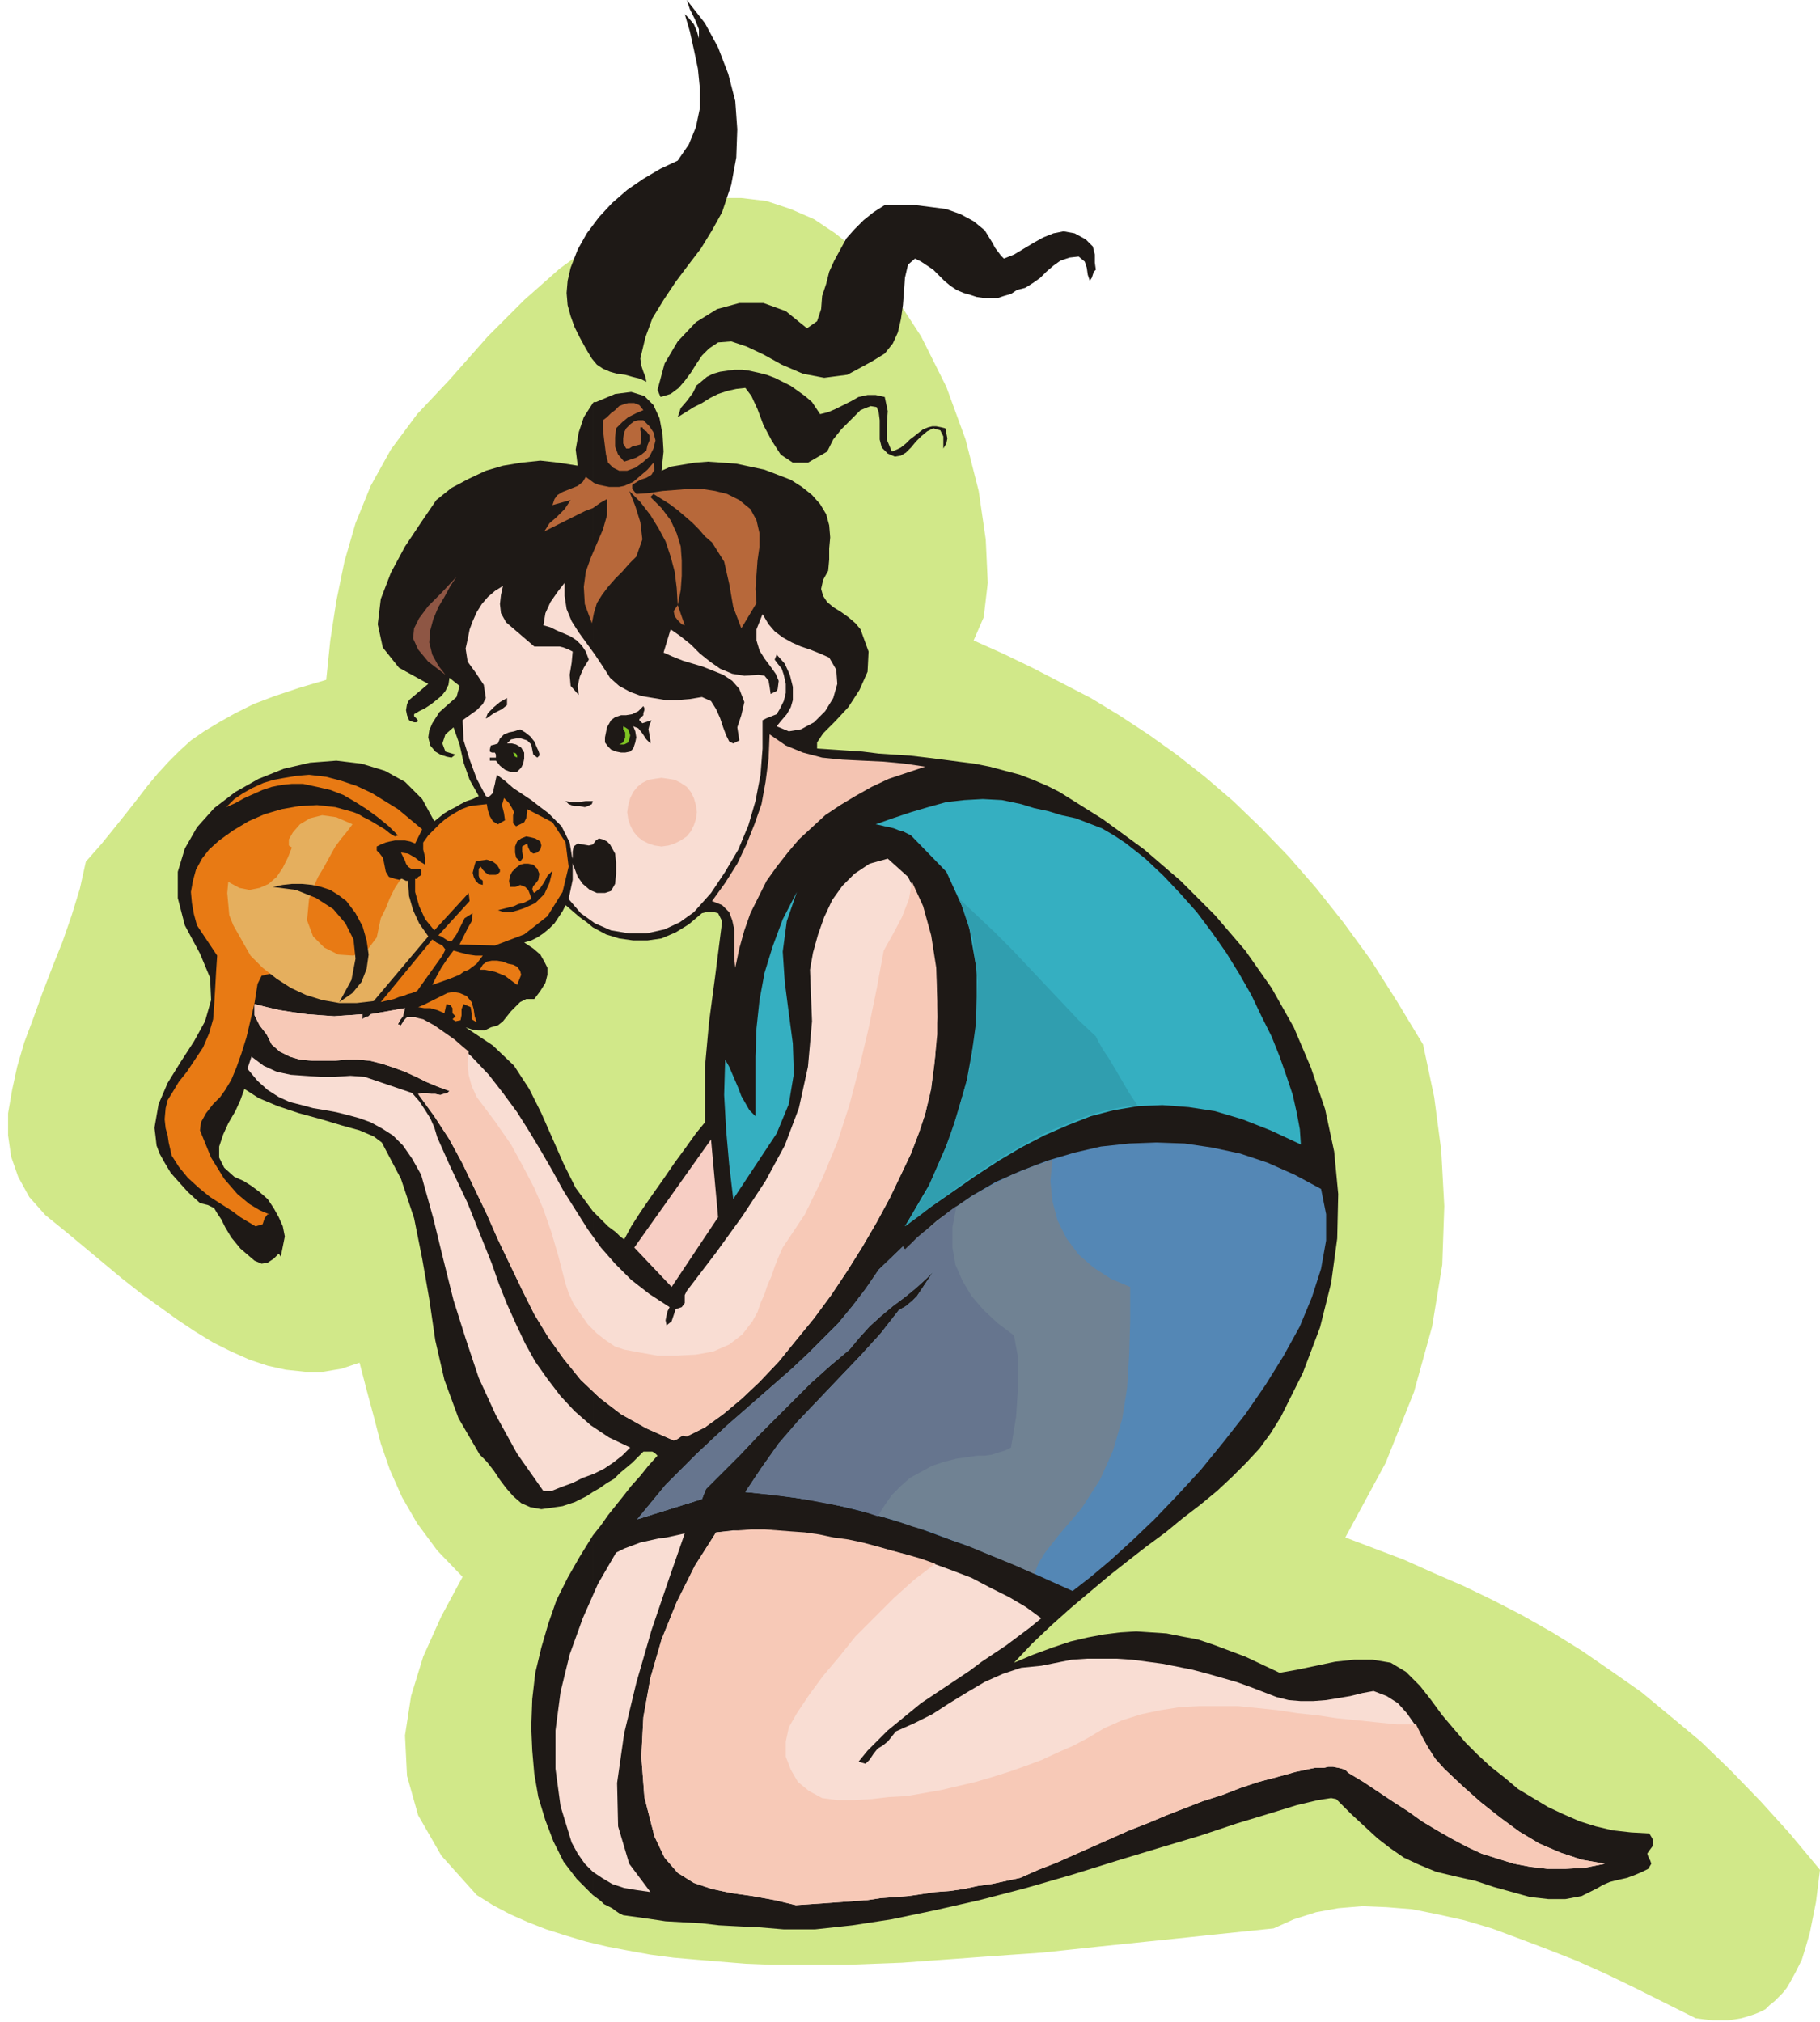 <svg xmlns="http://www.w3.org/2000/svg" fill-rule="evenodd" height="2.002in" preserveAspectRatio="none" stroke-linecap="round" viewBox="0 0 1802 2002" width="1.802in"><style>.pen1{stroke:none}.brush3{fill:#1e1916}.brush4{fill:#f9ddd3}.brush5{fill:#f7c9b7}.brush9{fill:#35afc1}.brush11{fill:#e87a14}.brush13{fill:#f4c4b2}.brush14{fill:#7fc423}.brush16{fill:#b7683a}</style><path class="pen1" style="fill:#d1e889" d="m458 1561-21 39-18 40-12 39-6 39 2 40 11 39 23 40 35 39 16 10 17 9 18 8 18 7 19 6 20 6 21 5 21 4 22 4 23 3 23 2 24 2 24 2 25 1h77l26-1 27-1 27-2 28-2 27-2 28-2 29-2 28-3 28-3 29-3 29-3 29-3 28-3 29-3 29-3 20-9 22-7 22-4 24-2 24 1 25 2 25 5 27 6 27 8 27 10 29 11 28 11 29 13 29 14 30 15 30 15 8 1 9 1h15l7-1 6-1 7-2 6-2 5-2 6-3 4-4 5-4 4-4 4-4 4-5 3-5 6-11 6-12 4-13 4-14 3-15 3-15 2-16 2-16-30-36-29-32-30-31-29-28-30-25-29-24-30-21-29-20-29-18-30-17-29-15-29-14-30-13-29-13-29-11-29-11 40-74 28-70 18-65 10-61 2-58-3-55-7-53-11-52-26-43-26-41-27-37-27-34-27-31-28-29-27-26-28-24-28-22-28-20-29-19-28-17-29-15-29-15-29-14-29-13 10-23 4-34-2-43-7-48-13-51-19-52-25-50-30-46-17-21-18-19-20-16-21-14-23-10-24-8-25-3h-27l-28 4-29 9-31 14-32 19-33 24-35 31-36 36-38 43-32 34-26 35-20 36-15 37-11 38-8 39-6 39-4 39-27 8-24 8-21 8-18 9-16 9-15 9-13 9-11 10-11 11-11 12-10 12-10 13-11 14-12 15-13 16-15 17-6 27-8 26-9 26-10 25-10 26-9 25-9 24-7 24-5 23-4 23v22l3 21 7 20 11 20 16 18 21 17 18 15 18 15 18 15 19 15 18 13 18 13 18 12 18 11 18 9 18 8 18 6 18 4 19 2h18l18-3 18-6 7 27 7 26 7 27 9 26 12 27 15 26 20 27 25 26z"/><path class="pen1 brush3" d="m651 1441-2-2-3-2h-9l-5 5-6 6-6 5-6 5-6 6-7 4-7 5-7 4v-278l4 4 4 4 3 3 4 4 4 3 4 3 4 4 4 3 7-13 9-14 11-16 12-17 11-16 11-15 10-14 9-11v-55l4-44 6-45 7-55-4-8-4-1h-8l-4 1-13 11-13 8-14 6-14 2h-14l-14-2-13-4-13-7V399l1-1h2l19-8 16-2 13 4 9 9 6 13 3 16 1 17-2 19 9-4 12-2 12-2 13-1 14 1 14 1 14 3 14 3 13 5 13 5 11 7 10 8 8 9 6 10 3 11 1 12-1 11v11l-1 11-5 9-2 9 2 7 4 6 6 5 8 5 7 5 7 6 5 6 8 22-1 20-8 18-11 17-13 14-12 12-6 9v6l15 1 15 1 15 1 16 2 15 1 16 1 17 2 16 2 15 2 16 2 15 3 15 4 15 4 13 5 14 6 12 6 43 27 41 30 36 31 34 34 30 35 26 37 22 39 17 40 14 41 9 42 4 42-1 44-6 44-11 44-17 45-22 44-10 16-11 15-13 14-14 14-15 14-17 14-17 13-17 14-19 14-18 14-19 15-19 16-19 16-19 17-19 18-18 19 19-8 19-7 18-6 17-4 16-3 16-2 16-1 15 1 15 1 15 3 16 3 15 5 16 6 16 6 17 8 17 8 17-3 19-4 19-4 19-2h18l18 3 15 9 14 14 11 14 11 15 11 13 12 14 12 12 13 12 14 11 13 11 15 9 15 9 15 7 16 7 16 5 17 4 18 2 18 1 3 5 1 4-1 4-3 4-2 3 1 3 2 4 1 3-3 5-6 3-7 3-8 3-9 2-8 2-7 3-5 3-16 8-16 3h-17l-18-2-18-5-18-5-18-6-18-4-21-5-17-7-15-7-13-9-13-10-13-12-13-12-15-15-5-1-13 2-21 5-26 8-33 10-36 12-40 12-43 13-45 14-45 13-46 12-44 10-43 9-39 6-37 4h-31l-24-2-21-1-19-1-17-2-18-1-18-1-20-3-22-3-4-2-3-2-4-3-4-2-4-2-3-3-4-3-4-3v-356l8-10 7-10 8-10 8-10 7-9 9-10 8-10 9-10zm-64 36-6 4-6 3-6 3-6 2-6 2-7 1-7 1-7 1-11-2-9-4-8-7-7-8-6-8-6-9-7-9-7-7-21-36-14-38-9-39-6-41-7-40-8-40-13-39-19-36-8-6-14-6-18-5-20-6-22-6-21-7-19-8-14-9-4 11-5 11-7 12-5 11-4 12v11l5 10 10 9 9 4 8 5 8 6 8 7 6 9 5 9 4 9 2 10-4 20-2-3-5 5-6 4-6 1-7-3-14-12-9-11-6-10-4-8-4-6-3-5-6-3-8-2-12-11-9-10-8-9-6-10-5-9-3-8-1-9-1-8v-1l4-23 9-21 13-21 13-20 11-20 6-21-1-22-10-24-15-28-7-27v-26l7-23 12-21 17-19 21-16 23-13 25-10 26-6 26-2 25 3 23 7 20 11 17 17 12 22 5-4 5-4 5-3 6-3 5-3 6-3 6-2 6-3-9-16-6-17-4-18-6-17-8 7-3 9 3 8 10 3-4 3-5-1-6-2-5-3-5-6-2-8 1-7 3-7 7-11 9-8 8-7 3-11-10-8-1 7-3 6-4 5-5 4-5 4-6 4-6 3-5 3v2l1 1 2 2 1 2-2 1h-2l-3-1-2-1-2-5-1-5 1-6 2-4 19-16-29-16-16-20-5-23 3-25 10-26 14-26 16-24 15-22 15-12 17-9 17-8 17-5 18-3 19-2 18 2 19 3-2-16 3-17 5-15 9-14v519l-6-5-7-5-7-6-7-6-3 6-4 6-4 6-5 5-6 5-6 4-6 3-7 2 9 6 7 6 4 7 3 6v7l-2 8-5 8-6 8h-8l-6 3-4 4-5 5-4 5-4 5-5 4-7 2-6 3h-7l-6-1-6-2 27 18 21 20 15 23 12 24 11 25 11 25 12 24 17 23v278zm0 399-16-16-13-17-10-20-8-21-7-23-4-23-2-23-1-23 1-28 3-26 6-25 7-24 8-23 11-22 12-21 13-21v356z"/><path class="pen1 brush4" d="m869 1731 5-3 5-4 4-5 4-5 18-8 18-9 17-11 18-11 17-10 18-8 18-6 20-2 15-3 15-3 15-1h30l15 1 15 2 15 2 15 3 15 3 15 4 14 4 14 4 14 5 13 5 13 5 12 3 12 1h12l13-1 12-2 12-2 12-3 11-2 13 5 11 7 9 10 7 10 7 12 7 12 7 11 9 10 18 17 18 16 19 15 19 14 20 12 21 9 21 7 23 4-20 4-19 1h-18l-17-2-16-3-16-5-16-5-15-7-15-8-14-8-15-9-14-10-14-9-15-10-15-10-15-9-3-3-3-1-4-1-5-1h-5l-4 1h-9l-19 4-18 5-19 5-18 6-18 7-19 6-18 7-18 7-19 8-18 7-18 8-18 8-18 8-18 8-18 7-18 8-14 3-14 3-14 2-14 3-14 2-14 1-13 2-14 2-13 1-14 1-13 2-14 1-14 1-14 1-14 1-15 1-21-5-22-4-21-3-19-4-18-6-16-10-13-15-10-21-10-39-3-40 2-39 7-39 11-38 15-37 18-36 21-33 17-2h38l21 2 22 2 22 4 23 4 23 6 22 6 22 7 22 8 21 8 19 10 18 9 17 10 15 11-11 9-12 9-12 9-12 8-12 8-12 9-12 8-12 8-12 8-12 8-11 9-11 9-11 9-10 10-10 10-9 11 7 2 4-4 4-6 4-5z"/><path class="pen1 brush5" d="m1402 1707 6 12 6 11 7 11 9 10 18 17 18 16 19 15 19 14 20 12 21 9 21 7 23 4-20 4-19 1h-18l-17-2-16-3-16-5-16-5-15-7-15-8-14-8-15-9-14-10-14-9-15-10-15-10-15-9-3-3-3-1-4-1-5-1h-5l-4 1h-9l-19 4-18 5-19 5-18 6-18 7-19 6-18 7-18 7-19 8-18 7-18 8-18 8-18 8-18 8-18 7-18 8-14 3-14 3-14 2-14 3-14 2-14 1-13 2-14 2-13 1-14 1-13 2-14 1-14 1-14 1-14 1-15 1-21-5-22-4-21-3-19-4-18-6-16-10-13-15-10-21-10-39-3-40 2-39 7-39 11-38 15-37 18-36 21-33 11-1 12-1 12-1h13l13 1 13 1 14 1 14 2 14 3 15 2 14 3 15 4 14 4 15 4 14 4 14 5-21 16-20 18-19 19-19 19-16 20-16 19-14 19-12 18-8 14-3 14v15l5 13 7 12 11 9 13 7 15 2h17l17-1 17-2 18-1 17-3 17-3 17-4 17-4 17-5 16-5 17-6 16-6 15-7 16-7 15-8 15-9 18-8 19-6 19-4 19-3 19-1h39l20 2 19 2 20 3 19 2 20 3 20 2 19 2 20 2h19z"/><path class="pen1 brush4" d="m678 1518-16 46-17 50-15 52-12 50-7 49 1 43 11 37 21 28-14-2-12-2-12-4-10-6-9-6-8-8-7-10-6-11-11-36-5-37v-38l5-38 9-37 13-36 15-34 18-31 8-4 8-3 8-3 9-2 9-2 8-1 9-2 9-2z"/><path class="pen1" style="fill:#5487b5" d="m841 1336-19 16-19 17-18 18-17 17-18 18-17 18-17 17-17 17-4 10-64 20 14-17 14-17 15-15 15-15 16-15 15-14 16-14 16-14 16-14 16-14 16-15 15-15 15-15 14-17 13-17 13-19 24-23 2 3 21-19 22-18 23-16 24-14 25-11 26-10 27-8 26-6 28-3 27-1 28 1 27 4 28 6 27 9 27 12 26 14 5 25v26l-5 28-9 28-12 29-16 29-18 29-20 29-22 28-22 27-23 25-23 24-22 21-22 20-19 16-18 14-20-9-20-9-20-9-20-8-19-8-20-7-19-7-19-7-20-6-20-6-20-5-21-5-21-4-21-3-22-3-22-2 16-24 17-24 19-22 21-22 20-21 21-22 20-22 18-23 7-4 6-5 5-5 4-6 4-6 4-6 4-6 5-5-11 11-11 10-11 9-12 9-12 10-11 10-10 11-10 12z"/><path class="pen1" style="fill:#708293" d="m841 1336-19 16-19 17-18 18-17 17-18 18-17 18-17 17-17 17-4 10-64 20 14-17 14-17 15-15 15-15 16-15 15-14 16-14 16-14 16-14 16-14 16-15 15-15 15-15 14-17 13-17 13-19 24-23 2 3 16-15 16-14 18-13 18-12 18-10 20-10 20-8 20-7-2 21 2 20 5 19 9 18 12 16 15 13 17 11 19 8v34l-1 33-2 33-5 31-9 31-13 29-18 28-23 27-7 9-7 9-6 10-4 10-18-8-17-7-17-7-17-7-17-6-18-7-17-5-17-6-18-5-17-5-18-4-18-4-19-3-19-3-19-2-20-2 16-24 17-24 19-22 21-22 20-21 21-22 20-22 18-23 7-4 6-5 5-5 4-6 4-6 4-6 4-6 5-5-11 11-11 10-11 9-12 9-12 10-11 10-10 11-10 12z"/><path class="pen1" style="fill:#66758e" d="m841 1336-19 16-19 17-18 18-17 17-18 18-17 18-17 17-17 17-4 10-64 20 14-17 14-17 15-15 15-15 16-15 15-14 16-14 16-14 16-14 16-14 16-15 15-15 15-15 14-17 13-17 13-19 24-23 2 3 6-6 6-6 6-5 7-5 6-5 7-6 6-5 7-5-4 21v20l3 17 7 16 9 15 12 14 14 13 16 12 4 22v29l-2 30-5 30-6 3-7 2-6 2-7 1h-7l-7 1-7 1-7 1-12 3-12 4-11 6-11 6-9 8-9 9-7 10-7 11-15-5-16-4-16-3-16-3-16-3-17-2-17-2-18-2 16-24 17-24 19-22 21-22 20-21 21-22 20-22 18-23 7-4 6-5 5-5 4-6 4-6 4-6 4-6 5-5-11 11-11 10-11 9-12 9-12 10-11 10-10 11-10 12z"/><path class="pen1 brush4" d="m538 1476-26-37-21-38-17-37-13-39-12-38-10-40-10-41-12-43-9-16-9-13-10-10-11-7-11-6-11-4-11-3-12-3-11-2-12-2-11-3-12-3-11-5-11-7-10-9-10-12 4-12 12 9 13 6 14 3 14 1 15 1h15l15-1 14 1 47 16 7 8 6 9 5 8 4 9 3 10 4 9 4 9 4 9 9 19 9 19 8 20 8 20 8 20 7 20 8 20 9 20 9 19 10 18 12 17 13 17 14 15 16 14 18 12 21 10-8 8-9 7-9 6-10 5-11 4-10 5-11 4-10 4h-8z"/><path class="pen1 brush4" d="m414 1083 4-1h4l5 1h4l5 1 3-1 4-1 2-2-11-4-12-5-10-5-11-5-11-4-12-4-12-3-12-1h-11l-11 1h-23l-12-1-10-3-10-5-8-7-5-10-7-9-5-10v-11l12 3 13 3 13 2 14 2 13 1 14 1 14-1 14-1v5l1-1 2-1 3-1 2-2 34-6-1 4-1 4-3 4-2 4 3 1 3-5 3-3h8l5 2 4 2 4 2 4 2 21 15 18 16 17 18 14 18 14 19 12 19 12 20 11 19 11 20 12 19 12 19 13 18 14 16 16 16 18 14 20 13-2 4-1 4-1 5 1 5 5-4 2-6 2-6 6-2 3-4v-8l2-4 29-38 26-36 23-35 19-35 14-37 9-41 4-45-2-51 3-17 5-18 6-17 8-17 10-14 12-12 15-10 18-5 20 18 14 28 9 34 5 38 1 39-2 38-4 33-6 25-6 18-8 21-10 21-11 23-13 24-14 24-15 24-16 24-17 23-18 22-17 21-19 20-18 17-18 15-18 13-18 9-4-1-3 2-3 2-3 1-27-12-25-14-21-16-19-18-17-21-15-21-14-23-12-24-12-25-12-25-11-25-12-25-12-25-13-24-15-23-16-22z"/><path class="pen1 brush5" d="m414 1083 4-1h4l5 1h4l5 1 3-1 4-1 2-2-11-4-12-5-10-5-11-5-11-4-12-4-12-3-12-1h-11l-11 1h-23l-12-1-10-3-10-5-8-7-5-10-7-9-5-10v-11l12 3 13 3 13 2 14 2 13 1 14 1 14-1 14-1v5l1-1 2-1 3-1 2-2 34-6-1 4-1 4-3 4-2 4 3 1 5-7 8-1 9 2 11 6 10 7 10 7 8 7 6 5-1 12 1 11 3 11 5 11 18 24 16 23 12 22 11 21 9 21 8 23 7 24 7 27 3 9 5 11 7 10 7 10 9 9 9 7 9 6 9 3 16 3 17 3h19l19-1 17-3 16-7 13-10 10-13 5-9 3-9 4-9 3-9 4-9 3-9 4-10 4-9 22-33 17-35 15-36 12-37 10-38 9-38 8-39 7-38 9-16 9-17 7-18 3-17 11 24 8 29 5 32 1 33v33l-3 31-4 27-5 21-6 18-8 21-10 21-11 23-13 24-14 24-15 24-16 24-17 23-18 22-17 21-19 20-18 17-18 15-18 13-18 9-4-1-3 2-3 2-3 1-27-12-25-14-21-16-19-18-17-21-15-21-14-23-12-24-12-25-12-25-11-25-12-25-12-25-13-24-15-23-16-22z"/><path class="pen1 brush9" d="m902 827-4-2-4-2-4-1-5-2-4-1-5-1-4-1-5-1 17-6 18-6 17-5 18-5 18-2 18-1 19 1 19 4 13 4 14 3 13 4 14 3 13 5 13 5 12 7 12 8 19 15 18 17 17 18 16 18 15 20 14 20 13 21 12 21 10 21 10 20 8 20 7 20 6 18 4 18 3 16 1 15-30-14-28-11-27-8-26-4-26-2-24 1-24 4-23 6-23 9-23 10-23 12-22 13-23 15-23 16-23 16-24 18 24-41 21-48 16-54 10-55v-56l-9-51-21-46-35-36z"/><path class="pen1" style="fill:#309eaf" d="m1126 1094-15 2-15 3-15 4-14 5-14 6-15 6-14 7-14 8-14 8-14 9-14 9-14 10-14 10-15 11-14 11-15 11 20-32 17-37 15-42 12-44 6-44 2-44-5-42-13-39 17 16 18 17 17 17 17 18 16 17 17 18 16 17 17 16 1 2 2 4 4 7 6 9 6 10 7 12 7 12 8 12z"/><path class="pen1 brush9" d="M748 1105v-59l1-28 3-28 5-27 8-26 10-27 14-27-10 29-4 30 2 30 4 31 4 30 1 30-5 30-12 29-43 65-4-34-3-34-2-35 1-35 4 7 3 7 3 7 3 7 3 8 4 7 4 7 6 6z"/><path class="pen1 brush11" d="m459 994-2 5v6l-1 5-5 1-3-2 3-3-3-3v-5l-2-3-4-1-2 9-7-3-7-2h-6l-6-1 5-2 6-3 6-3 6-3 6-3 6-1 6 1 7 3 5 6 2 7 1 7 2 6-5-3v-6l-1-6-7-3zm-264-78-3-11-2-11-1-11 2-11 3-11 6-11 7-9 10-9 14-10 15-9 16-7 17-5 17-3 18-1 18 2 18 5 5 2 5 3 6 3 5 3 5 3 5 3 5 4 5 3 3-1-9-9-11-9-11-8-11-7-12-7-13-5-13-3-14-3h-11l-10 1-10 2-9 3-9 4-9 4-9 5-9 4 8-8 9-6 9-5 11-5 10-3 11-2 12-2 12-1 17 2 15 4 15 5 15 7 13 8 13 8 12 10 12 10-7 14-5-2-5-1h-10l-5 1-4 1-5 2-4 2v4l3 3 3 4 1 4 1 5 1 5 3 5 6 2 9 2 1 15 5 14 8 13 10 13-8 8-9 8-8 7-9 7-9 7-9 7-9 8-9 7h-14l-16-4-16-5-15-6-14-5-12-2-8 2-4 8-3 19-4 17-4 17-5 16-5 14-5 12-6 10-5 7-7 7-7 9-5 9-1 8 11 27 13 21 13 15 12 10 10 6 7 3 3 1h-2l-3 4-2 6-7 2-15-9-8-6-11-7-11-7-11-9-11-10-9-11-7-11-3-13-1-7-2-7-1-9 1-11 2-8 5-8 6-10 8-10 8-12 8-12 6-14 4-14 1-13 1-17 1-18 1-15-20-30z"/><path class="pen1" style="fill:#e5af5e" d="m231 916-4-10-1-11-1-11 1-11 11 6 10 2 10-2 9-4 8-7 6-9 5-10 4-10-3-2v-6l4-7 7-8 10-6 12-3 14 2 16 7-6 8-5 6-6 8-5 9-6 11-6 10-5 11-4 11-2 21 6 16 11 11 14 7 15 1 14-6 9-12 4-19 5-10 4-10 5-10 6-9h1l2 1 2 1h2l1 15 4 14 6 13 9 13-54 64-17 2h-17l-17-3-16-5-15-7-14-9-14-11-12-12-17-30z"/><path class="pen1 brush3" d="m343 892 9 12 7 13 4 14 2 14-2 14-5 13-9 11-13 9 12-22 4-21-2-19-8-16-12-14-17-11-20-8-23-3 10-2 9-1h10l10 1 9 2 9 3 8 5 8 6z"/><path class="pen1 brush11" d="m428 930 4 3 6 3 3 4-3 6-25 35-5 2-4 1-5 2-4 1-5 2-4 1-5 1-4 1 51-62zm21 11 7 2 8 2 7 1h7l-3 4-3 4-4 3-4 3-5 2-4 3-5 2-5 2-17 6 4-8 5-9 6-9 6-8zm26 19 3-5 4-3 5-1h5l6 1 5 2 5 1 4 2 3 4 1 4-2 5-2 5-4-3-4-3-4-3-5-2-5-2-5-1-5-1h-5z"/><path class="pen1 brush13" d="m705 892 13-18 12-19 9-19 8-20 7-20 4-22 3-23 1-24 16 11 17 7 19 5 20 2 20 1 21 1 21 2 20 3-18 6-18 6-17 8-16 9-15 9-15 10-13 12-13 12-11 13-11 14-10 14-8 16-8 16-6 17-5 18-4 19-1-9v-29l-2-9-3-8-7-7-10-4z"/><path class="pen1 brush11" d="m468 904-8 5-4 8-4 8-5 7-4-1-3-2-3-2-3-1 31-34-1-8-34 37-9-11-6-13-4-14v-13h2l1-2 2-1 1-1v-5l-3-1h-7l-3-2-2-3-1-3-2-4-2-4 7 1 7 4 5 4 5 3v-7l-2-8v-7l5-7 6-6 6-6 6-5 8-5 7-4 8-3 8-1 9-1 1 6 2 6 3 5 5 3 7-4-1-7-2-8 2-7 2 2 3 3 3 5 2 4-1 3v8l3 3 4-2 4-2 2-4 1-6v-3l25 13 13 20 3 24-6 25-15 24-23 18-29 11-35-1 4-8 4-8 4-7 1-8z"/><path class="pen1 brush4" d="m556 818-6-6-7-7-8-6-9-7-9-6-9-6-8-7-8-6-1 4-1 5-1 4-1 5-2 2-1 1-2 1-2-1-9-17-7-19-6-19-1-20 7-5 7-5 6-6 3-6-2-13-8-12-8-11-2-13 2-9 2-10 3-8 4-9 5-8 6-7 7-6 8-5-2 9-1 9 1 9 5 9 28 24h25l4 1 5 2 4 2-1 11-2 12 1 11 8 9-1-9 2-9 4-9 5-8-3-8-4-6-5-5-6-4-7-3-7-3-6-3-7-2 2-12 5-11 7-10 7-9v13l2 13 5 12 7 11 8 11 8 11 8 12 7 11 9 8 11 6 11 4 12 2 12 2h12l12-1 12-2 9 4 5 8 4 9 3 9 3 8 3 6 4 2 6-3-2-13 4-12 3-13-5-13-7-8-9-6-10-4-10-4-10-3-10-3-10-4-9-4 7-23 10 7 10 8 9 9 10 8 10 7 12 5 12 2 14-1 6 1 4 5 1 6 1 7 2-1 2-1 2-1 1-2 1-8-3-7-5-7-6-8-5-8-3-10v-11l6-15 6 10 6 7 8 6 9 5 9 4 9 3 10 4 9 4 7 12 1 14-4 14-8 13-11 11-13 7-12 2-12-5 4-5 6-7 4-7 2-7v-13l-3-12-5-11-8-9-2 5 3 4 4 5 2 6 2 9v9l-2 8-4 8-3 5-5 2-5 2-4 2v28l-2 26-5 26-7 24-10 24-13 22-14 21-17 19-14 10-15 7-18 4h-17l-18-3-16-7-14-10-12-14 4-19v-19l-3-18-8-16z"/><path class="pen1 brush3" d="m493 901 4-1 4-1 4-1 4-1 4-2 5-1 4-2 4-2-1-4-2-5-3-3-5-2-2 1-3 1h-5l-1-6 1-5 2-4 4-4 4-3 4-1h4l5 1 4 4 2 5-1 6-3 4-1 1-1 1-1 3 1 3 1 1 6-5 4-6 3-6 5-5-3 12-5 11-9 9-11 5-6 2-7 2h-7l-6-2zm-25-37 1-4 1-4 1-3 4-1 7-1 6 2 4 3 3 5v2l-2 2-2 1h-7l-3-2-3-3-2-3-2 2v7l1 3 2 1 1 1v4l-4-1-3-3-2-4-1-4zm98-11 1-5v-5l1-5 4-3 5 1 6 1 4-1 3-4 3-2 4 1 4 2 3 3 5 9 1 9v11l-1 10-4 7-6 2h-8l-7-3-7-6-5-7-3-8-3-7zm-54-20 4-3 5-2 5 1 4 1 5 3 1 4-1 4-3 3-4 1-3-2-2-4-1-4-5 3v5l1 6-3 4-4-4-1-5v-6l2-5zm48-40 6 1h7l7-1h7l-1 3-2 1-2 1-3 1-5-1h-6l-5-2-3-3zm-69-40h-6v-3h6v-3l-1-2h-3l-2-1v-2l1-4 4-1 3-1 2-5 4-4 5-2 5-1 6-2 5 3 5 4 4 5 3 7 1 2 1 3v2l-2 2-4-3-1-5-1-5-4-4-6-2h-5l-5 1-4 4h5l4 1 5 3 3 5v6l-1 5-2 4-4 4h-7l-5-2-5-4-4-5z"/><path class="pen1 brush14" d="M508 745h1l2 1 1 2v2l-2-1-1-1v-1l-1-2z"/><path class="pen1 brush3" d="m637 699 1 2v2l-1 3v2l-1 1-1 1-2 2v1l3 3 3-1 3-1 3-1-2 5-1 4 1 5 1 6v3l-4-4-4-6-4-5-5-2 2 5 1 6-1 5-2 6-3 3-5 1h-4l-5-1-5-2-3-3-3-4v-5l2-10 4-7 4-3 6-2h5l6-1 6-3 5-5z"/><path class="pen1 brush14" d="m613 737 4-2 2-5v-5l-2-3v-3l2 1 3 2 1 3 1 3-1 4-1 3-4 2h-5z"/><path class="pen1 brush3" d="m481 711 2-5 6-6 6-5 7-4v7l-5 4-8 4-7 5h-1z"/><path class="pen1" style="fill:#8e5644" d="m434 659 7 9-17-13-10-12-5-11 1-10 5-10 9-12 13-13 15-16-6 9-6 11-6 10-5 12-3 11-1 12 3 12 6 11z"/><path class="pen1 brush16" d="m601 494-7 4-7 5-8 3-8 4-8 4-8 4-8 4-8 4 5-8 7-6 8-8 6-9-18 5 2-6 3-4 5-3 5-2 5-2 5-2 5-4 3-5 4 3 4 3 5 2 5 1 5 1h10l5-1 9-4 7-6 7-6 6-7 1 7-3 5-5 3-6 2-5 3-3 2v4l4 5 13-1 13-2 13-1 13-1h13l13 2 12 3 12 6 11 9 6 11 3 13v13l-2 14-1 14-1 14 1 14-15 25-8-21-4-23-5-22-12-19-7-6-6-7-7-7-7-6-7-6-8-6-8-5-8-5-3 3 11 11 9 12 6 13 4 13 1 14v15l-1 14-3 15 7 20-3-1-4-4-3-4-1-5 4-6-1-17-2-16-4-15-5-15-7-13-8-13-10-13-11-11 6 15 5 16 2 17-6 17-7 7-7 8-7 7-7 8-6 8-5 8-3 10-2 10-7-19-1-17 2-15 5-14 6-14 6-14 4-14v-16z"/><path class="pen1 brush16" d="m600 450-1-8-1-8-1-9v-9l4-3 4-4 4-3 4-4 5-2 4-1h6l5 2 4 5-7 3-8 4-6 5-6 6-1 9v9l3 8 6 7 6-2 6-2 5-3 5-4 1-5 2-5v-5l-3-4-2-1-1-1-1-2h-2v3l1 4v5l-1 5-4 1-4 1-3 2h-3l-3-5v-5l1-6 2-4 4-4 4-3 4-1h5l6 6 4 6 2 8-2 8-4 8-7 6-7 5-8 3h-8l-6-3-5-5-2-8z"/><path class="pen1 brush3" d="m671 413 3-9 6-7 6-8 4-8-2 2 6-5 6-5 6-3 7-2 7-1 7-1h8l7 1 9 2 8 2 8 3 8 4 8 4 7 5 7 5 7 6 8 12 8-2 7-3 8-4 8-4 7-4 9-2h8l9 2 3 14-1 14v14l5 12 5-2 4-2 5-4 4-4 4-3 5-4 4-3 5-2 4-1h4l5 1 4 1 1 5 1 5-1 5-3 5v-12l-3-6-7-2-6 3-6 5-5 5-5 6-5 5-5 3-6 1-7-3-6-6-2-8v-19l-1-8-2-5-6-1-10 4-5 5-5 5-5 5-4 4-4 5-4 5-3 6-3 6-19 11h-15l-12-8-9-14-8-15-6-16-6-13-6-8-9 1-9 2-9 3-8 4-8 5-8 4-8 5-8 5z"/><path class="pen1 brush3" d="m651 386 7-26 13-22 18-19 21-13 22-6h24l22 8 21 17 10-7 4-12 1-13 4-12 3-12 5-11 6-11 6-11 8-9 9-9 10-8 11-7h30l16 2 15 2 14 5 13 7 11 9 8 13 2 4 3 4 3 4 3 3 10-4 10-6 10-6 9-5 10-4 10-2 11 2 11 6 7 7 2 8v8l1 7-2 2-1 3-1 3-2 3-2-6-1-7-2-6-6-5-9 1-9 3-7 5-7 6-6 6-7 5-8 5-8 2-6 4-7 2-6 2h-14l-7-1-6-2-7-2-7-3-6-4-6-5-5-5-6-6-6-4-6-4-6-3-7 6-3 13-1 14-1 13-2 14-3 13-5 11-8 10-13 8-24 13-23 3-21-4-21-9-18-10-17-8-15-5-13 1-9 6-7 7-6 9-5 8-6 8-6 7-8 6-10 3-3-7zm-86-121 7-18 9-16 12-16 13-14 15-13 16-11 17-10 17-8 11-16 7-17 4-19V88l-2-20-4-19-4-18-5-17 4 4 5 6 3 7 2 7v-9l-4-10-5-10-3-9 18 23 13 24 10 26 7 27 2 28-1 28-5 27-9 27-10 18-11 18-13 17-12 16-12 18-11 18-7 19-5 21 1 7 2 6 2 5 1 5-6-3-8-2-7-2-8-1-7-2-7-3-6-4-5-6-6-10-6-11-5-10-4-11-3-11-1-12 1-12 3-13z"/><path class="pen1 brush13" d="m655 770 7 1 6 1 6 3 6 4 4 5 3 6 2 7 1 7-1 7-2 6-3 6-4 5-6 4-6 3-6 2-7 1-7-1-6-2-6-3-5-4-4-5-3-6-2-6-1-7 1-7 2-7 3-6 4-5 5-4 6-3 6-1 7-1z"/><path class="pen1" style="fill:#f7cec4" d="m628 1235 37 39 46-69-7-77-76 107z"/></svg>

